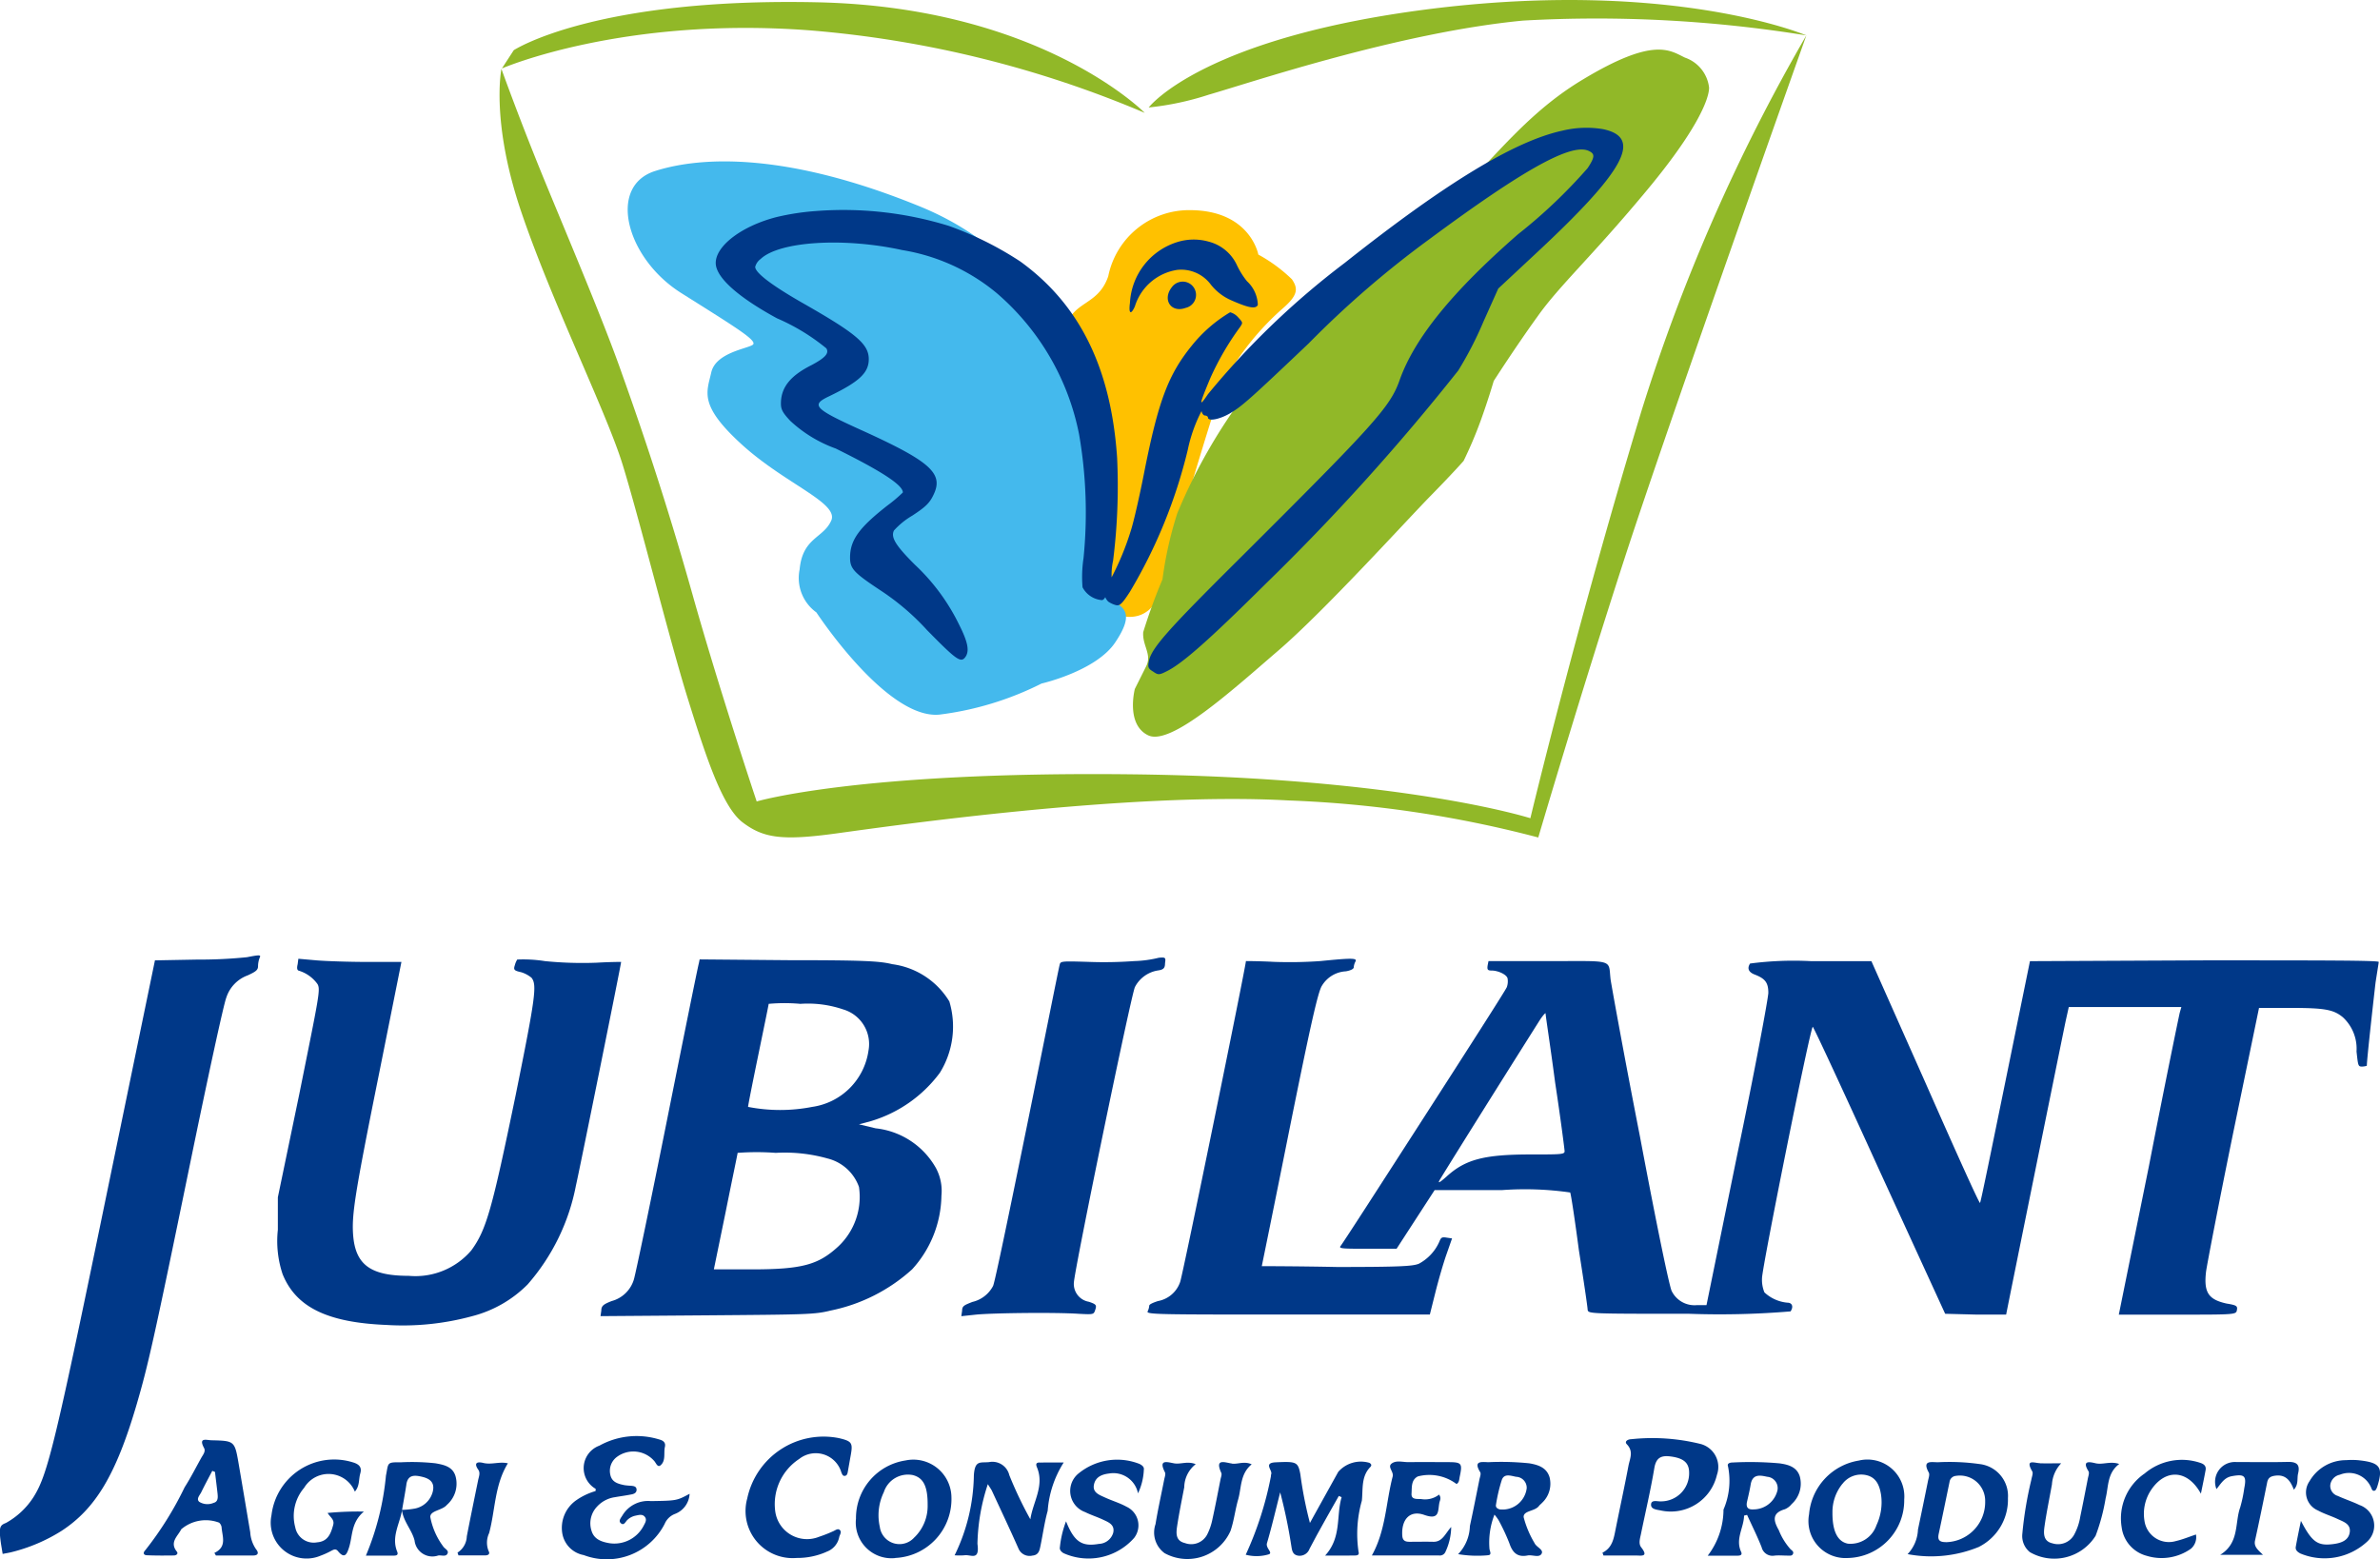<svg xmlns="http://www.w3.org/2000/svg" width="118.738" height="77.809" viewBox="0 0 118.738 77.809">
  <g id="Group_4800" data-name="Group 4800" transform="translate(420.511 -64.269)">
    <g id="Group_1023" data-name="Group 1023" transform="translate(-420.511 64.269)">
      <path id="Path_680" data-name="Path 680" d="M-282.108,69.456A91.751,91.751,0,0,0-290.335,88.2c-3.2,10.543-5.542,20.321-5.542,20.321s-6.38-2.044-19.977-2.192c-13.572-.148-18.622,1.355-18.622,1.355s-1.848-5.518-3.2-10.321-2.611-8.474-3.5-10.962c-.862-2.488-2.586-6.552-3.843-9.606s-2.192-5.666-2.192-5.666-.542,2.611.985,7.119,4.237,9.976,5.049,12.587,2.34,8.744,3.252,11.676,1.724,5.42,2.734,6.207c1.035.788,1.946.936,4.656.566s14.656-2.094,22.588-1.65a57.057,57.057,0,0,1,12.464,1.848s2.094-7.119,4.31-13.942S-282.108,69.456-282.108,69.456Z" transform="translate(372.227 -67.69)" fill="#91b828"/>
      <path id="Path_681" data-name="Path 681" d="M-314.887,70.094s-5.173-5.271-16.307-5.518c-11.158-.246-15.174,2.39-15.174,2.39l-.591.911s6.011-2.611,15.371-1.9A53.824,53.824,0,0,1-314.887,70.094Z" transform="translate(371.999 -64.461)" fill="#91b828"/>
      <path id="Path_682" data-name="Path 682" d="M-219.365,66.035s-6.453-2.759-18.277-1.379c-11.824,1.4-14.533,4.976-14.533,4.976a14.335,14.335,0,0,0,3.005-.641c2.143-.616,9.483-3.1,15.665-3.694A65.478,65.478,0,0,1-219.365,66.035Z" transform="translate(309.484 -64.269)" fill="#91b828"/>
      <path id="Path_683" data-name="Path 683" d="M-264.475,101.029a1.893,1.893,0,0,1,.616-1.01c.518-.443,1.207-.641,1.552-1.65a4.118,4.118,0,0,1,4.113-3.3c2.981.025,3.375,2.217,3.375,2.217a7.674,7.674,0,0,1,1.675,1.232c.3.443.32.764-.394,1.4a13.461,13.461,0,0,0-3.005,3.744c-.493,1.305-1.65,5.222-2.192,7.045-.542,1.847-.665,4.532-2.39,4.655-1.7.123-1.379-2.463-1.305-4.409a22.045,22.045,0,0,0-.246-5.887A11.08,11.08,0,0,0-264.475,101.029Z" transform="translate(317.597 -84.582)" fill="#ffc100"/>
      <path id="Path_684" data-name="Path 684" d="M-240.494,80.685c3.3-2.512,4.927-5.542,8.473-7.66,3.522-2.119,4.311-1.453,5.074-1.084a1.8,1.8,0,0,1,1.207,1.5c0,.591-.64,2.192-3.252,5.3-2.611,3.128-4.236,4.606-5.3,6.109-1.084,1.5-2.192,3.227-2.192,3.227s-.271.936-.665,2.02a20.821,20.821,0,0,1-.838,1.97s-.492.566-1.675,1.773-5.271,5.715-7.562,7.685-5.37,4.779-6.5,4.236-.665-2.315-.665-2.315l.566-1.133c.3-.591-.2-1.035-.148-1.7a27.93,27.93,0,0,1,.961-2.636,18.737,18.737,0,0,1,.74-3.3,27.609,27.609,0,0,1,3.645-6.281C-246.628,85.883-240.494,80.685-240.494,80.685Z" transform="translate(311.006 -69.067)" fill="#91b828"/>
      <path id="Path_685" data-name="Path 685" d="M-305.438,108.693a5.076,5.076,0,0,0,1.109,1.158c.591.369,1.084.665.123,2.094s-3.67,2.045-3.67,2.045a15.569,15.569,0,0,1-5.1,1.552c-2.636.246-6.134-5.1-6.134-5.1a2.116,2.116,0,0,1-.837-2.143c.148-1.6,1.183-1.552,1.577-2.439s-2.291-1.823-4.458-3.794-1.749-2.611-1.527-3.6,1.8-1.183,2.069-1.379-.838-.862-3.572-2.586-3.695-5.32-1.305-6.084,6.7-.912,13.3,1.8c6.577,2.734,7.931,8.6,8.6,10.814C-304.6,103.2-305.438,108.693-305.438,108.693Z" transform="translate(359.84 -79.881)" fill="#44b9ed"/>
      <path id="Path_686" data-name="Path 686" d="M-273.385,83.148c-2.39.517-5.863,2.635-10.863,6.6a40.194,40.194,0,0,0-6.823,6.552c-.468.69-.443.542.123-.813a13.962,13.962,0,0,1,1.478-2.537c.148-.222.148-.222-.1-.493a.811.811,0,0,0-.394-.246,7.123,7.123,0,0,0-1.921,1.675c-1.157,1.429-1.65,2.734-2.34,6.183-.246,1.28-.566,2.66-.69,3.029a13.743,13.743,0,0,1-.961,2.34,3.311,3.311,0,0,1,.074-.837,29.918,29.918,0,0,0,.2-5.123c-.3-4.483-1.872-7.661-4.828-9.8A16.647,16.647,0,0,0-304,87.9a17.81,17.81,0,0,0-6.651-.739,12.18,12.18,0,0,0-1.946.3c-1.724.444-3.03,1.429-3.03,2.291,0,.714,1.109,1.7,3.054,2.759a10.3,10.3,0,0,1,2.464,1.5c.148.246-.049.468-.739.837-1.084.542-1.527,1.133-1.527,1.921,0,.3.1.468.468.862a6.608,6.608,0,0,0,2.266,1.379c2.291,1.133,3.35,1.823,3.35,2.192a7.283,7.283,0,0,1-.788.665c-1.379,1.084-1.847,1.7-1.847,2.586,0,.566.2.764,1.577,1.675a12.168,12.168,0,0,1,2.266,1.946c1.429,1.453,1.675,1.65,1.9,1.355s.148-.739-.3-1.626A10.23,10.23,0,0,0-305.7,104.8c-.936-.936-1.207-1.355-1.035-1.7a3.841,3.841,0,0,1,.911-.739c.64-.419.862-.616,1.059-1.035.517-1.059-.123-1.65-3.473-3.178-2.512-1.133-2.661-1.305-1.724-1.749,1.478-.714,1.97-1.158,1.97-1.847,0-.739-.591-1.256-3.178-2.734-1.65-.936-2.488-1.576-2.488-1.872a.709.709,0,0,1,.271-.394c.936-.887,4.163-1.084,7.069-.444a9.829,9.829,0,0,1,4.705,2.143A12.457,12.457,0,0,1-297.5,98.3a22.825,22.825,0,0,1,.222,6.182,6.233,6.233,0,0,0-.049,1.453,1.2,1.2,0,0,0,.961.64c.1,0,.173-.148.173-.148a.661.661,0,0,0,.148.222,1.284,1.284,0,0,0,.369.173c.2.049.3-.025.714-.665a25.434,25.434,0,0,0,2.882-7.07,7.57,7.57,0,0,1,.689-1.946c.025.123.1.222.173.222s.148.049.148.1c0,.2.567.1,1.084-.2.591-.345.961-.665,3.942-3.5a49.058,49.058,0,0,1,5.985-5.173c4.754-3.522,7.119-4.828,7.981-4.434.32.147.32.3-.05.862a26,26,0,0,1-3.473,3.3c-3.3,2.882-5.172,5.2-5.911,7.291-.468,1.33-1.281,2.217-7.957,8.868-3.67,3.645-4.434,4.508-4.556,5.173-.05.271-.025.345.222.493.246.173.3.173.69-.025.788-.394,2.143-1.6,4.9-4.335a111.661,111.661,0,0,0,9.631-10.666,17.91,17.91,0,0,0,1.256-2.439l.739-1.65,1.822-1.7c4.532-4.212,5.395-5.838,3.4-6.256A5.051,5.051,0,0,0-273.385,83.148Z" transform="translate(351.335 -76.628)" fill="#003888"/>
      <path id="Path_687" data-name="Path 687" d="M-252.627,99.515a3.363,3.363,0,0,0-2.34,3.03c-.074.542.049.616.246.172a2.622,2.622,0,0,1,2.119-1.822,1.845,1.845,0,0,1,1.674.739,2.641,2.641,0,0,0,1.035.788c.838.369,1.207.443,1.306.221a1.674,1.674,0,0,0-.542-1.182,4.012,4.012,0,0,1-.518-.838,2.138,2.138,0,0,0-1.379-1.133A2.736,2.736,0,0,0-252.627,99.515Z" transform="translate(311.34 -87.428)" fill="#003888"/>
      <path id="Path_688" data-name="Path 688" d="M-249.178,105.831c-.492.616-.049,1.306.69,1.035a.663.663,0,0,0-.222-1.305A.667.667,0,0,0-249.178,105.831Z" transform="translate(307.644 -91.503)" fill="#003888"/>
      <path id="Path_689" data-name="Path 689" d="M-408.189,204.4a23.2,23.2,0,0,1-2.492.119l-2.1.039-2.254,10.916c-2.729,13.25-3.085,14.714-3.8,15.861a3.853,3.853,0,0,1-1.385,1.3c-.316.118-.356.238-.237,1.068l.079.474.4-.078a8.491,8.491,0,0,0,2.532-1.068c1.7-1.107,2.729-2.809,3.757-6.328.554-1.9.83-3.085,2.65-11.945.91-4.429,1.7-8.068,1.82-8.345a1.75,1.75,0,0,1,1.068-1.107c.435-.2.514-.276.514-.474a1.172,1.172,0,0,1,.079-.4C-407.477,204.276-407.556,204.276-408.189,204.4Z" transform="translate(420.511 -156.634)" fill="#003888"/>
      <path id="Path_690" data-name="Path 690" d="M-378.8,205.068c-.039.158-.039.277.039.316a1.789,1.789,0,0,1,.95.673c.158.277.079.593-.909,5.5l-1.068,5.142v1.621a5.21,5.21,0,0,0,.238,2.216c.672,1.66,2.254,2.413,5.181,2.532a13.16,13.16,0,0,0,4.271-.436,6,6,0,0,0,2.769-1.583,10.483,10.483,0,0,0,2.413-4.944c.119-.475,2.254-11.035,2.254-11.153,0,0-.553,0-1.226.04a18.887,18.887,0,0,1-2.571-.079,6.951,6.951,0,0,0-1.385-.079.959.959,0,0,0-.119.277c-.079.238-.039.276.317.356a1.506,1.506,0,0,1,.514.277c.278.356.2.95-.791,5.854-1.186,5.735-1.464,6.724-2.215,7.752a3.668,3.668,0,0,1-3.124,1.267c-1.9,0-2.65-.554-2.769-2.018-.079-1.028.079-2.057,1.3-8.108l1.108-5.537h-1.661c-.91,0-2.1-.039-2.571-.079l-.91-.08Z" transform="translate(393.65 -156.951)" fill="#003888"/>
      <path id="Path_691" data-name="Path 691" d="M-327.6,205.106c-.04.119-.751,3.639-1.582,7.792s-1.582,7.752-1.661,7.989a1.584,1.584,0,0,1-1.108,1.068c-.4.158-.514.237-.514.475l-.04.277,5.3-.04c4.983-.04,5.379-.04,6.171-.237a8.594,8.594,0,0,0,4.074-2.057,5.57,5.57,0,0,0,1.464-3.677,2.409,2.409,0,0,0-.277-1.385,3.932,3.932,0,0,0-3.006-1.977l-.831-.2.594-.158a6.641,6.641,0,0,0,3.441-2.413,4.369,4.369,0,0,0,.474-3.56,3.929,3.929,0,0,0-2.847-1.859c-.633-.158-1.464-.2-5.182-.2l-4.429-.039Zm7.2,2.294a1.8,1.8,0,0,1,1.265,2.057,3.309,3.309,0,0,1-2.808,2.808,8.345,8.345,0,0,1-3.2,0c0-.079.237-1.265.514-2.61s.514-2.492.514-2.532a8.785,8.785,0,0,1,1.582,0A5.455,5.455,0,0,1-320.4,207.4Zm-.791,7.436a2.232,2.232,0,0,1,1.581,1.423,3.393,3.393,0,0,1-1.029,2.967c-.988.91-1.779,1.147-4.311,1.147h-1.9l.593-2.887c.317-1.583.593-2.887.593-2.927a12.742,12.742,0,0,1,1.9,0A7.9,7.9,0,0,1-321.188,214.836Z" transform="translate(362.464 -157.029)" fill="#003888"/>
      <path id="Path_692" data-name="Path 692" d="M-271.015,204.81a20.739,20.739,0,0,1-2.294.039c-1.345-.039-1.385-.039-1.424.158-.039.118-.752,3.718-1.622,7.99s-1.622,7.91-1.7,8.029a1.559,1.559,0,0,1-1.028.792c-.4.158-.514.2-.514.435l-.04.277.752-.08c.83-.079,3.915-.118,5.1-.039.751.039.751.039.831-.2s.04-.277-.317-.4a.9.9,0,0,1-.751-.95c.039-.711,2.847-14.317,3.045-14.752a1.567,1.567,0,0,1,1.147-.831c.277-.039.356-.117.356-.356.039-.277.039-.316-.317-.277A5.753,5.753,0,0,1-271.015,204.81Z" transform="translate(327.597 -156.85)" fill="#003888"/>
      <path id="Path_693" data-name="Path 693" d="M-243.726,204.92a21.682,21.682,0,0,1-2.333.039c-.752-.039-1.384-.039-1.384-.039,0,.237-3.164,15.741-3.283,16.018a1.441,1.441,0,0,1-1.108.949c-.237.079-.434.158-.434.237a.728.728,0,0,1-.079.277c-.079.158.593.158,7,.158h7.08l.277-1.107c.158-.633.4-1.464.554-1.9l.277-.792-.277-.04c-.237-.039-.276,0-.356.2a2.3,2.3,0,0,1-1.029,1.107c-.316.118-.871.159-4.074.159-2.056-.041-3.717-.041-3.757-.041,0,0,.633-3.085,1.384-6.842,1.029-5.1,1.424-6.882,1.622-7.16a1.483,1.483,0,0,1,1.187-.711c.237-.04.395-.118.395-.2a.73.73,0,0,1,.079-.277C-241.866,204.762-242.144,204.762-243.726,204.92Z" transform="translate(309.602 -156.961)" fill="#003888"/>
      <path id="Path_694" data-name="Path 694" d="M-216.771,205.262c-.04.238,0,.276.2.276.316,0,.751.2.791.395a.861.861,0,0,1-.039.436c-.04.119-1.938,3.085-4.153,6.526s-4.074,6.328-4.153,6.407c-.079.119.237.119,1.384.119h1.424l.949-1.464.949-1.463h3.362a15.882,15.882,0,0,1,3.4.119c.04.078.238,1.384.435,2.886.238,1.5.436,2.847.436,2.967.039.2.079.2,5.062.2a42.457,42.457,0,0,0,5.062-.119c.159-.237.079-.435-.158-.435a1.938,1.938,0,0,1-1.147-.514,1.659,1.659,0,0,1-.119-.713c0-.513,2.413-12.538,2.532-12.538.039,0,1.543,3.243,3.322,7.159l3.283,7.16,1.5.039h1.543c0-.039,2.808-13.882,2.966-14.634l.158-.712h5.617l-.079.276c-.04.159-.751,3.6-1.542,7.674l-1.5,7.4h2.927c2.927,0,2.927,0,2.966-.237.039-.2-.039-.238-.514-.316-.909-.2-1.146-.554-1.028-1.582.039-.317.632-3.4,1.344-6.882l1.3-6.289h1.543c1.741,0,2.176.079,2.65.475a2.137,2.137,0,0,1,.672,1.7c.079.713.079.752.277.752a.868.868,0,0,0,.237-.04c0-.317.356-3.481.435-4.153.079-.514.158-.988.158-1.028,0-.079-2.847-.079-8.7-.079l-8.7.04-1.226,6.012c-.672,3.283-1.226,6.013-1.265,6.052s-1.266-2.691-2.73-6.013l-2.689-6.051h-3.006a16.63,16.63,0,0,0-3.046.118c-.158.238-.079.435.238.553.514.2.672.4.672.91,0,.238-.672,3.877-1.543,8.03l-1.542,7.553h-.475a1.268,1.268,0,0,1-1.265-.711c-.119-.278-.673-2.888-1.582-7.714-.791-4.034-1.424-7.554-1.463-7.831-.119-1.029.237-.91-3.125-.91h-2.966Zm3.362,5.854c.277,1.819.474,3.362.474,3.44,0,.159-.2.159-1.661.159-2.334,0-3.283.237-4.232,1.107-.316.278-.435.356-.356.2s2.65-4.272,5.023-8.029c.158-.237.277-.356.277-.316C-213.884,207.794-213.647,209.3-213.409,211.116Z" transform="translate(290.993 -157.106)" fill="#003888"/>
    </g>
    <path id="Path_695" data-name="Path 695" d="M-372.213,277.667a1.132,1.132,0,0,1-.718,1,.909.909,0,0,0-.525.5,3.243,3.243,0,0,1-4.041,1.558,1.326,1.326,0,0,1-1.069-1.094,1.682,1.682,0,0,1,.662-1.616,3.258,3.258,0,0,1,1-.484c0-.049.014-.1,0-.114a1.193,1.193,0,0,1,.19-2.152,3.838,3.838,0,0,1,2.976-.312c.191.048.345.143.293.373-.07.309.056.683-.214.917-.146.127-.225-.1-.307-.2a1.381,1.381,0,0,0-1.871-.218.865.865,0,0,0-.327.911c.083.36.393.437.7.5a3.046,3.046,0,0,0,.322.03c.127.013.273.023.283.185s-.12.22-.245.245c-.281.057-.567.093-.849.143a1.489,1.489,0,0,0-.885.476,1.207,1.207,0,0,0-.265,1.207c.128.416.493.542.881.609a1.645,1.645,0,0,0,1.712-.861c.073-.143.184-.3.065-.451s-.3-.094-.454-.063a.832.832,0,0,0-.424.221c-.091.086-.171.305-.33.148-.121-.119.025-.265.093-.385a1.49,1.49,0,0,1,1.418-.708C-372.85,278.011-372.85,278.009-372.213,277.667Zm33.133,3.079c.114,0,.3.012.241-.184a6.066,6.066,0,0,1,.164-2.548c.063-.568-.044-1.206.422-1.682.085-.087.049-.156-.047-.21a1.5,1.5,0,0,0-1.552.451c-.448.81-.9,1.619-1.413,2.549a19.835,19.835,0,0,1-.478-2.434c-.117-.618-.2-.639-1.235-.591-.625.029-.146.4-.218.589-.018.049-.009.109-.025.16a17.008,17.008,0,0,1-1.247,3.862,2.131,2.131,0,0,0,1.161-.023c.2-.088-.177-.31-.1-.557.245-.837.443-1.688.658-2.534a25.606,25.606,0,0,1,.551,2.646c.039.224.047.479.366.517a.525.525,0,0,0,.549-.347c.155-.284.3-.571.46-.854.33-.6.664-1.188,1-1.782l.14.062c-.28.931.012,2-.824,2.914C-339.972,280.749-339.526,280.754-339.079,280.746Zm-56.766,0c.622,0,1.243.006,1.864,0,.221,0,.3-.115.143-.307a1.674,1.674,0,0,1-.294-.854c-.191-1.133-.38-2.266-.575-3.4-.2-1.158-.2-1.16-1.355-1.188-.249-.006-.669-.163-.372.389.091.17-.061.341-.148.5-.271.486-.522.986-.822,1.454a16.876,16.876,0,0,1-1.959,3.137c-.121.121-.113.248.074.257.448.02.9.016,1.346.011.116,0,.241-.081.144-.2-.371-.465.06-.769.224-1.106a1.882,1.882,0,0,1,1.891-.332.368.368,0,0,1,.123.228c.032.461.285.978-.359,1.282Zm.085-3.063c.018.178.02.384-.2.437a.778.778,0,0,1-.716-.052c-.162-.146.026-.328.1-.478.175-.36.366-.713.551-1.068l.135.055C-395.849,276.948-395.8,277.316-395.76,277.686Zm69.141,3.063c.532,0,1.064,0,1.6,0,.274,0,.673.093.283-.407-.148-.189-.055-.453-.009-.682.224-1.091.48-2.176.664-3.273.089-.53.352-.64.816-.579.653.085.927.321.92.83a1.4,1.4,0,0,1-1.4,1.41c-.181.013-.484-.1-.5.152s.3.261.5.306a2.362,2.362,0,0,0,2.786-1.778,1.185,1.185,0,0,0-.811-1.543,9.991,9.991,0,0,0-3.472-.238c-.136,0-.359.1-.207.257.343.354.145.714.078,1.065-.2,1.059-.43,2.112-.642,3.168-.092.458-.158.924-.655,1.172Zm-38.775-.181a.978.978,0,0,0,.646-.734c.025-.117.137-.249.034-.353s-.23.018-.34.06a6.715,6.715,0,0,1-.7.275,1.6,1.6,0,0,1-2.18-1.234,2.692,2.692,0,0,1,1.188-2.648,1.331,1.331,0,0,1,2.106.672c.038.084.066.182.173.17s.131-.112.147-.2c.048-.266.093-.531.142-.8.12-.649.068-.728-.578-.882a3.892,3.892,0,0,0-4.58,3.008,2.351,2.351,0,0,0,2.463,2.97A3.592,3.592,0,0,0-365.394,280.568Zm57.521-.257a2.64,2.64,0,0,0,1.433-2.423,1.6,1.6,0,0,0-1.4-1.7,10.886,10.886,0,0,0-2.094-.092c-.329,0-.8-.116-.456.514.056.1-.011.28-.039.42q-.244,1.213-.5,2.426a1.88,1.88,0,0,1-.517,1.225A6.266,6.266,0,0,0-307.873,280.311Zm-1.661-.229c-.318,0-.426-.1-.36-.412.184-.86.361-1.723.539-2.584a.352.352,0,0,1,.319-.31,1.26,1.26,0,0,1,1.46,1.275A2,2,0,0,1-309.533,280.082Zm-76.809-2.876c.076-.5.416-.469.77-.388.392.089.666.277.546.752a1.147,1.147,0,0,1-.949.847,4.046,4.046,0,0,1-.588.056c.064.573.5,1,.631,1.53a.894.894,0,0,0,1.177.747c.154-.026.365.07.454-.074.113-.18-.133-.257-.207-.386a3.556,3.556,0,0,1-.639-1.458c-.016-.326.586-.327.819-.6.012-.014.027-.024.039-.037a1.4,1.4,0,0,0,.406-1.381c-.134-.5-.582-.592-1.015-.667a10.756,10.756,0,0,0-1.72-.048c-.714-.009-.611.018-.742.664a13.537,13.537,0,0,1-1,3.993c.462,0,.908,0,1.354,0,.122,0,.288,0,.206-.2-.3-.736.127-1.383.243-2.068C-386.487,278.053-386.407,277.632-386.343,277.207Zm53.93,3.531c.234,0,.141-.157.108-.306a3.827,3.827,0,0,1,.248-1.722,2.594,2.594,0,0,1,.2.268,10,10,0,0,1,.547,1.171c.156.462.4.7.905.6.239-.046.582.132.7-.09.112-.207-.267-.323-.357-.535a4.911,4.911,0,0,1-.538-1.28c-.034-.339.558-.289.763-.566.042-.057.106-.1.152-.153a1.306,1.306,0,0,0,.376-1.281c-.147-.483-.563-.617-1.005-.693a13.668,13.668,0,0,0-2.045-.057c-.325-.007-.773-.094-.409.5.051.083-.016.243-.04.366-.156.775-.308,1.551-.476,2.324a2.1,2.1,0,0,1-.586,1.4A5.854,5.854,0,0,0-332.413,280.737Zm.6-2.294c-.122-.039-.193-.111-.168-.23a8.085,8.085,0,0,1,.294-1.246c.125-.327.46-.191.711-.145a.548.548,0,0,1,.527.571A1.212,1.212,0,0,1-331.811,278.443Zm12.359.28c.244.536.509,1.065.725,1.612a.559.559,0,0,0,.647.42c.213-.022.431,0,.646,0,.1,0,.232.031.278-.1.036-.1-.06-.158-.125-.214a3.205,3.205,0,0,1-.589-.955c-.258-.459-.368-.849.3-1.044a.852.852,0,0,0,.34-.257,1.37,1.37,0,0,0,.409-1.377c-.146-.485-.59-.6-1.026-.658a16.539,16.539,0,0,0-2.312-.042c-.119,0-.308.028-.243.2a3.635,3.635,0,0,1-.227,2.151,3.8,3.8,0,0,1-.787,2.3c.552,0,1,0,1.442,0,.117,0,.311,0,.225-.19-.3-.648.135-1.2.146-1.81Zm0-.67c.065-.28.132-.56.179-.843.088-.536.462-.469.823-.389a.567.567,0,0,1,.493.751,1.23,1.23,0,0,1-1.166.877C-319.42,278.468-319.521,278.335-319.456,278.053Zm7.84-.113a1.839,1.839,0,0,0-2.263-1.928,2.968,2.968,0,0,0-2.485,2.68,1.846,1.846,0,0,0,1.921,2.183A2.878,2.878,0,0,0-311.616,277.939Zm-3.08-.768a1.169,1.169,0,0,1,1.2-.43c.5.118.653.537.723.974a2.683,2.683,0,0,1-.229,1.523,1.368,1.368,0,0,1-1.426.92c-.5-.1-.776-.594-.769-1.558A2.23,2.23,0,0,1-314.7,277.171Zm-47.255,3.7a2.939,2.939,0,0,0,2.8-3.036,1.9,1.9,0,0,0-2.292-1.829,2.907,2.907,0,0,0-2.47,2.9A1.781,1.781,0,0,0-361.951,280.874Zm.96-1.038a.989.989,0,0,1-1.733-.511,2.64,2.64,0,0,1,.2-1.734,1.262,1.262,0,0,1,1.445-.853c.519.132.749.544.741,1.5A2.175,2.175,0,0,1-360.991,279.836Zm6.251-3.725c-.137,0-.23.035-.146.235.39.928-.2,1.73-.327,2.6a19.4,19.4,0,0,1-1.051-2.205.867.867,0,0,0-1.01-.65c-.439.043-.708-.11-.758.658a9.372,9.372,0,0,1-.96,3.992,3.155,3.155,0,0,0,.49,0c.316-.052.77.306.649-.573a10.045,10.045,0,0,1,.518-2.976c.125.2.169.26.2.322.445.962.9,1.922,1.328,2.889a.6.6,0,0,0,.7.352c.313-.027.353-.263.4-.493.12-.58.2-1.172.358-1.741a5.2,5.2,0,0,1,.8-2.412C-354.006,276.108-354.373,276.1-354.74,276.111Zm9.584.051c-.322-.039-.881-.293-.531.468.037.082-.017.211-.038.316-.133.669-.259,1.34-.407,2.005a2.978,2.978,0,0,1-.263.76.9.9,0,0,1-1.114.417c-.461-.109-.434-.489-.385-.824.1-.656.232-1.307.358-1.959a1.494,1.494,0,0,1,.572-1.151c-.41-.166-.745.016-1.074-.041s-.807-.23-.461.446c.047.092-.014.245-.038.367-.144.74-.312,1.476-.432,2.221a1.279,1.279,0,0,0,.451,1.447,2.355,2.355,0,0,0,3.29-1.109c.174-.506.232-1.051.381-1.568.17-.588.089-1.268.675-1.757C-344.554,276.026-344.854,276.2-345.156,276.162Zm40.319-.016c-.282-.006-.762-.23-.392.408.056.1-.024.278-.046.419a18.7,18.7,0,0,0-.45,2.706,1.03,1.03,0,0,0,.38.906,2.434,2.434,0,0,0,3.277-.818,9.791,9.791,0,0,0,.5-1.869c.148-.588.072-1.259.678-1.713-.443-.156-.814.05-1.184-.037-.307-.073-.686-.148-.349.4.052.083-.009.244-.033.366-.123.634-.246,1.269-.378,1.9a2.807,2.807,0,0,1-.313.914.92.92,0,0,1-1.074.416c-.456-.1-.446-.483-.4-.821.1-.709.248-1.413.374-2.12a1.69,1.69,0,0,1,.462-1.053C-304.133,276.147-304.485,276.152-304.837,276.146Zm-83.807.511c.093-.31-.062-.459-.349-.548a3.15,3.15,0,0,0-4.082,2.642,1.789,1.789,0,0,0,2.457,2.007,3.838,3.838,0,0,0,.538-.246c.118-.06.214-.113.326.025.328.4.441.151.547-.178.188-.578.094-1.252.742-1.8a16.032,16.032,0,0,0-1.809.069c.141.228.353.331.279.6-.122.442-.265.825-.807.867a.935.935,0,0,1-1.085-.748,2.163,2.163,0,0,1,.443-1.974,1.418,1.418,0,0,1,2.53.192C-388.664,277.272-388.729,276.943-388.643,276.656Zm34.906,3.67c-.03.139.059.23.173.305a3.037,3.037,0,0,0,3.53-.759,1.024,1.024,0,0,0-.38-1.555c-.343-.19-.729-.3-1.086-.466-.273-.126-.619-.242-.54-.634s.4-.518.767-.56a1.253,1.253,0,0,1,1.431.992,3.039,3.039,0,0,0,.291-1.181c.023-.14-.087-.217-.206-.283a3.041,3.041,0,0,0-3.04.462,1.121,1.121,0,0,0,.314,1.936c.289.144.6.24.892.378.274.129.6.248.514.649a.771.771,0,0,1-.716.561c-.85.148-1.231-.1-1.639-1.126A4.974,4.974,0,0,0-353.738,280.326Zm61.657-.012c-.029.166.084.256.219.332a3.13,3.13,0,0,0,3.313-.562,1.086,1.086,0,0,0-.349-1.85c-.355-.172-.734-.293-1.092-.458a.522.522,0,0,1-.371-.537.6.6,0,0,1,.48-.52,1.2,1.2,0,0,1,1.539.6c.049.091.062.235.2.195.06-.017.105-.136.131-.217.292-.938.14-1.174-.851-1.29a3.509,3.509,0,0,0-.7-.014,2.1,2.1,0,0,0-1.833,1.049.977.977,0,0,0,.419,1.461c.313.172.663.274.987.428.287.135.659.244.6.659s-.438.538-.807.588c-.789.106-1.071-.085-1.629-1.156C-291.929,279.527-292.012,279.92-292.081,280.314Zm-41.71-3.5c.141-.662.095-.72-.566-.722s-1.331-.008-2,0c-.284,0-.614-.106-.84.077-.208.17.123.4.06.64-.342,1.3-.336,2.681-1.039,3.94,1.134,0,2.245,0,3.356,0a.3.3,0,0,0,.311-.172,3.009,3.009,0,0,0,.291-1.25c-.306.338-.435.75-.894.739-.395-.009-.791,0-1.186,0-.2,0-.342-.049-.36-.3-.055-.8.367-1.3,1.1-1.04.785.277.667-.219.752-.614.025-.116.106-.235-.017-.4a1.142,1.142,0,0,1-.889.223c-.205-.014-.506.042-.485-.271s-.029-.686.319-.861a2.26,2.26,0,0,1,1.926.38C-333.81,277.1-333.82,276.946-333.791,276.814Zm37.211-.326c.037-.2-.084-.3-.253-.356a2.878,2.878,0,0,0-2.791.528,2.71,2.71,0,0,0-1.144,2.682,1.691,1.691,0,0,0,1.244,1.423,2.532,2.532,0,0,0,2.213-.354.756.756,0,0,0,.25-.708c-.357.119-.67.251-1,.326a1.231,1.231,0,0,1-1.568-1,2.151,2.151,0,0,1,.359-1.593c.708-1.013,1.792-.975,2.455.23C-296.715,277.177-296.643,276.834-296.58,276.488Zm2.466,3.516c.212-.963.41-1.93.605-2.9.047-.234.176-.308.406-.337.531-.069.759.262.925.7.245-.266.15-.555.212-.809.118-.482-.11-.588-.541-.577-.843.021-1.687.005-2.531.007a.987.987,0,0,0-1,1.349c.219-.265.377-.572.761-.644.635-.118.751-.02.625.6a6.68,6.68,0,0,1-.2.948c-.283.787-.03,1.776-1,2.375h2.134C-293.983,280.456-294.179,280.3-294.114,280Zm-89.63.742c.44,0,.881,0,1.321,0,.137,0,.276-.049.179-.225a1.117,1.117,0,0,1,.029-.889c.309-1.154.268-2.4.935-3.481-.413-.1-.821.082-1.23-.02-.276-.068-.5-.023-.243.345.109.157.022.348-.013.523-.19.931-.382,1.862-.563,2.795a1,1,0,0,1-.464.812Z" transform="translate(-13.894 -138.855)" fill="#003888" fill-rule="evenodd"/>
  </g>
</svg>
